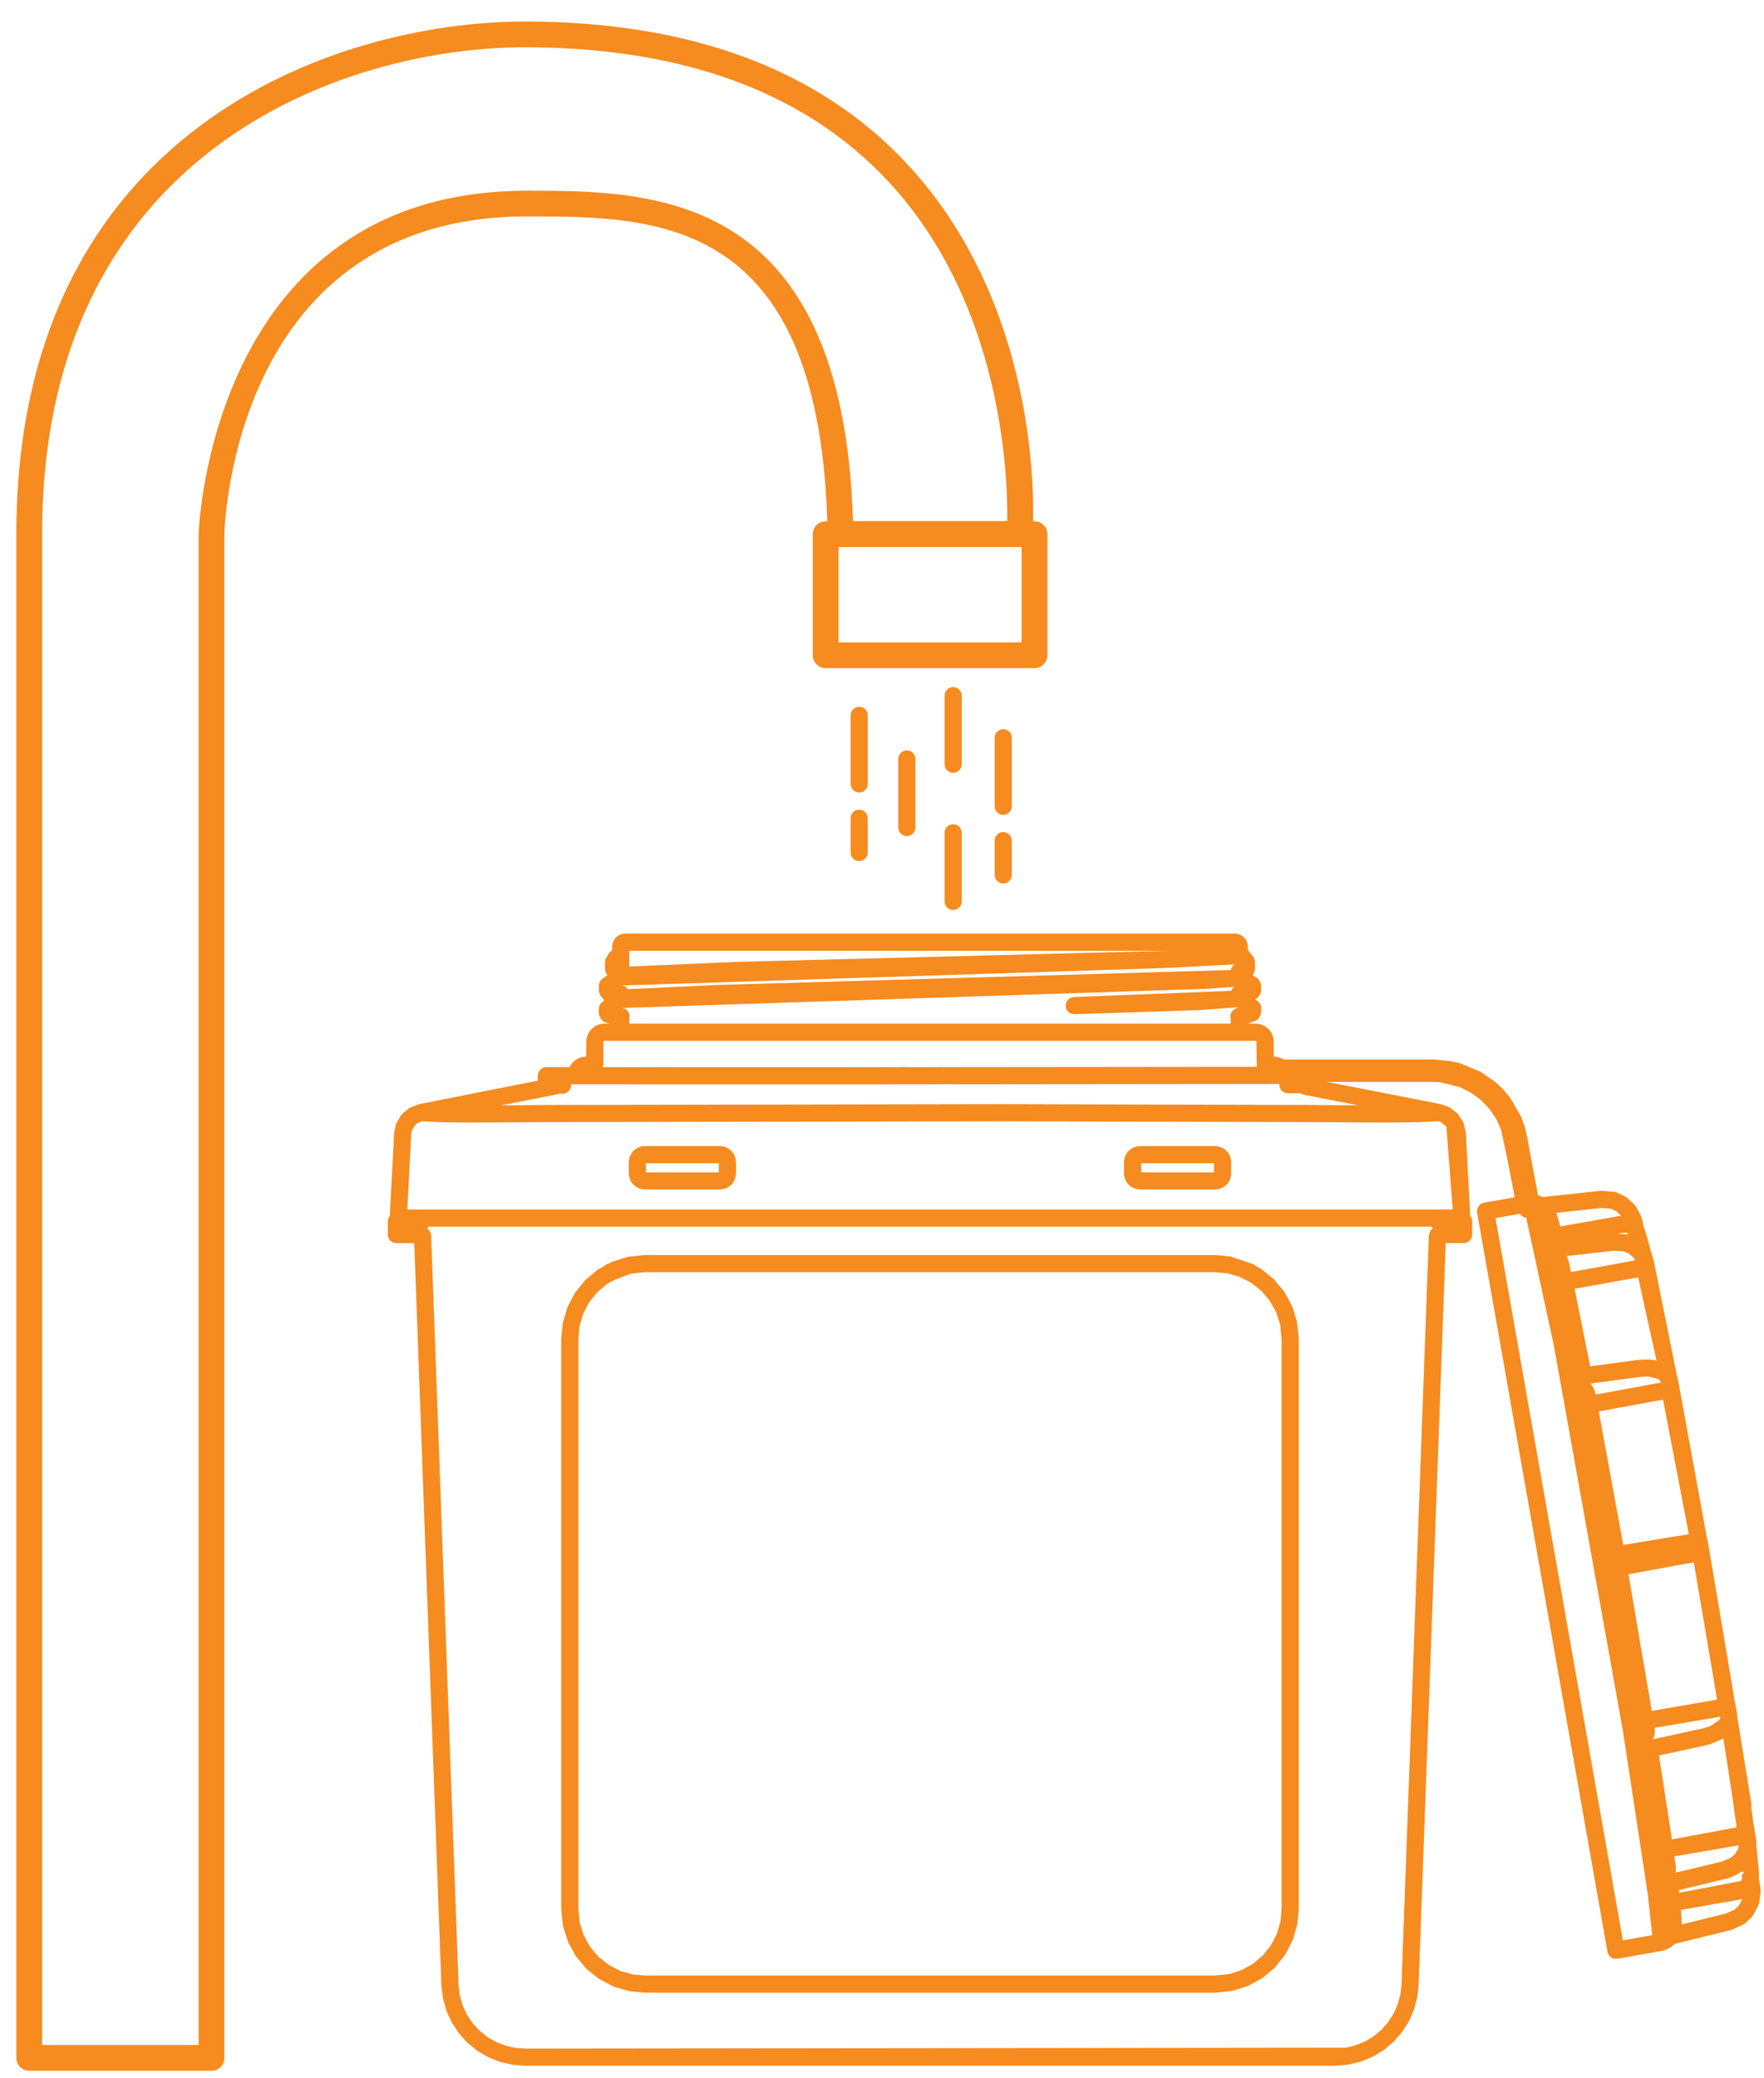 <?xml version="1.0" encoding="UTF-8"?>
<svg width="62px" height="73px" viewBox="0 0 62 73" version="1.1" xmlns="http://www.w3.org/2000/svg" xmlns:xlink="http://www.w3.org/1999/xlink">
    <title>Group 9</title>
    <defs>
        <polygon id="path-1" points="7.10542736e-15 72 61.307 72 61.307 7.10542736e-15 7.10542736e-15 7.10542736e-15"></polygon>
    </defs>
    <g id="Page-1" stroke="none" stroke-width="1" fill="none" fill-rule="evenodd">
        <g id="home" transform="translate(-105, -2906)">
            <g id="Group-9" transform="translate(105.575, 2906.757)">
                <path d="M24.659,40.434 C24.67,40.434 24.681,40.434 24.691,40.435 L24.691,40.113 L22.129,40.113 L22.129,40.435 C22.138,40.434 22.145,40.434 22.153,40.434 L24.659,40.434 Z M22.092,41.036 C22.074,41.036 22.057,41.035 22.039,41.031 L21.952,41.016 C21.92,41.011 21.888,40.999 21.858,40.983 L21.781,40.94 C21.751,40.924 21.723,40.902 21.701,40.876 L21.642,40.81 C21.62,40.784 21.601,40.755 21.589,40.724 L21.556,40.641 C21.545,40.616 21.539,40.589 21.535,40.561 C21.534,40.553 21.533,40.542 21.533,40.534 C21.529,40.513 21.527,40.492 21.527,40.471 L21.527,40.082 C21.527,40.071 21.527,40.059 21.528,40.049 C21.528,40.039 21.53,40.03 21.532,40.019 L21.546,39.939 C21.551,39.905 21.563,39.872 21.579,39.842 L21.622,39.765 C21.639,39.735 21.66,39.707 21.686,39.684 L21.752,39.626 C21.776,39.605 21.804,39.588 21.835,39.575 L21.916,39.541 C21.942,39.53 21.971,39.522 21.999,39.519 C22.01,39.518 22.02,39.517 22.029,39.517 C22.048,39.513 22.07,39.511 22.092,39.511 L24.723,39.511 C24.738,39.512 24.741,39.511 24.75,39.511 C24.762,39.512 24.774,39.513 24.785,39.516 L24.865,39.53 C24.899,39.535 24.932,39.547 24.962,39.563 L25.039,39.606 C25.069,39.623 25.097,39.645 25.118,39.67 L25.178,39.736 C25.2,39.761 25.218,39.79 25.232,39.822 L25.264,39.904 C25.275,39.93 25.282,39.957 25.286,39.984 C25.287,39.994 25.287,40.004 25.287,40.013 C25.291,40.032 25.293,40.054 25.293,40.076 L25.293,40.465 C25.293,40.475 25.293,40.484 25.292,40.494 C25.292,40.505 25.291,40.516 25.288,40.526 L25.275,40.608 C25.269,40.642 25.258,40.675 25.24,40.705 L25.198,40.782 C25.181,40.812 25.161,40.839 25.134,40.86 L25.068,40.919 C25.043,40.942 25.014,40.96 24.984,40.972 L24.902,41.006 C24.878,41.017 24.851,41.024 24.823,41.027 C24.812,41.028 24.803,41.029 24.792,41.029 C24.773,41.034 24.751,41.036 24.729,41.036 L24.727,41.036 C24.706,41.036 24.682,41.036 24.659,41.036 L22.141,41.036 C22.126,41.036 22.109,41.036 22.092,41.036 L22.092,41.036 Z M39.534,40.113 L39.534,40.435 C39.543,40.434 39.554,40.434 39.565,40.434 L42.071,40.434 C42.08,40.434 42.087,40.434 42.095,40.435 L42.095,40.113 L39.534,40.113 Z M39.496,41.036 C39.478,41.036 39.461,41.035 39.443,41.031 L39.357,41.016 C39.324,41.011 39.294,41 39.265,40.984 L39.187,40.941 C39.157,40.925 39.129,40.904 39.106,40.878 L39.047,40.812 C39.024,40.787 39.006,40.758 38.993,40.725 L38.96,40.643 C38.949,40.618 38.942,40.59 38.94,40.563 C38.938,40.553 38.937,40.543 38.937,40.534 C38.934,40.513 38.931,40.492 38.931,40.471 L38.931,40.081 C38.931,40.071 38.931,40.061 38.931,40.053 C38.932,40.041 38.934,40.03 38.936,40.019 L38.949,39.937 C38.955,39.905 38.967,39.871 38.984,39.841 L39.026,39.764 C39.043,39.734 39.065,39.707 39.09,39.685 L39.157,39.626 C39.182,39.604 39.211,39.585 39.243,39.573 L39.325,39.54 C39.351,39.529 39.377,39.523 39.405,39.519 C39.414,39.518 39.424,39.517 39.434,39.517 C39.453,39.513 39.475,39.511 39.495,39.511 L42.128,39.511 C42.141,39.512 42.146,39.511 42.154,39.511 C42.165,39.512 42.177,39.513 42.189,39.516 L42.27,39.53 C42.304,39.535 42.335,39.547 42.365,39.563 L42.443,39.606 C42.472,39.623 42.5,39.643 42.522,39.669 L42.581,39.735 C42.604,39.76 42.622,39.789 42.635,39.822 L42.669,39.904 C42.68,39.929 42.686,39.957 42.689,39.983 C42.69,39.994 42.69,40.004 42.69,40.013 C42.695,40.032 42.698,40.054 42.698,40.076 L42.698,40.465 C42.698,40.475 42.698,40.484 42.696,40.494 C42.695,40.505 42.694,40.516 42.692,40.526 L42.678,40.608 C42.672,40.642 42.662,40.675 42.645,40.705 L42.603,40.782 C42.586,40.812 42.564,40.839 42.537,40.861 L42.471,40.92 C42.446,40.943 42.417,40.96 42.386,40.974 L42.304,41.007 C42.278,41.018 42.251,41.024 42.224,41.028 C42.213,41.029 42.204,41.03 42.194,41.03 C42.175,41.034 42.154,41.036 42.133,41.036 L42.128,41.036 L42.071,41.036 L39.552,41.036 C39.532,41.036 39.514,41.037 39.496,41.036 L39.496,41.036 Z M22.103,68.654 L42.119,68.654 L42.621,68.604 L43.057,68.466 L43.459,68.245 L43.809,67.951 L44.094,67.593 L44.305,67.187 L44.433,66.745 L44.47,66.306 L44.47,46.292 L44.421,45.789 L44.281,45.353 L44.06,44.952 L43.765,44.603 L43.407,44.317 L43.235,44.228 C43.222,44.223 43.209,44.217 43.195,44.21 L42.987,44.103 L42.56,43.98 L42.122,43.942 L22.105,43.942 L21.603,43.992 L21.03,44.21 C21.017,44.217 21.004,44.223 20.991,44.228 L20.765,44.352 L20.417,44.646 L20.129,45.004 L19.918,45.41 L19.792,45.851 L19.753,46.291 L19.753,66.304 L19.804,66.806 L19.942,67.242 L20.164,67.644 L20.459,67.994 L20.818,68.28 L21.223,68.489 L21.664,68.617 L22.103,68.654 Z M22.091,69.257 C22.08,69.257 22.069,69.256 22.057,69.254 L21.547,69.205 L20.994,69.044 L20.486,68.779 L20.036,68.418 L19.666,67.977 L19.389,67.472 L19.215,66.923 L19.153,66.357 C19.153,66.351 19.152,66.345 19.152,66.34 C19.151,66.331 19.151,66.323 19.151,66.313 L19.151,46.282 C19.151,46.275 19.151,46.269 19.152,46.263 C19.152,46.257 19.152,46.25 19.153,46.244 L19.204,45.733 L19.365,45.18 L19.631,44.671 L19.992,44.222 L20.432,43.853 L20.66,43.728 C20.698,43.687 20.748,43.657 20.807,43.642 C20.811,43.641 20.816,43.64 20.819,43.639 L20.939,43.576 L21.487,43.403 L22.053,43.341 C22.067,43.339 22.079,43.339 22.092,43.339 L22.095,43.339 L42.129,43.339 C42.139,43.336 42.139,43.339 42.143,43.339 L42.166,43.34 L42.676,43.39 L43.397,43.637 C43.411,43.64 43.424,43.644 43.437,43.647 C43.484,43.664 43.525,43.691 43.559,43.723 L43.739,43.818 L44.188,44.178 L44.558,44.618 L44.835,45.123 L45.009,45.673 L45.07,46.239 C45.071,46.248 45.073,46.257 45.073,46.265 L45.073,46.281 L45.073,66.315 L45.073,66.329 C45.073,66.337 45.071,66.345 45.071,66.353 L45.021,66.862 L44.859,67.416 L44.593,67.924 L44.233,68.374 L43.792,68.744 L43.286,69.021 L42.737,69.193 L42.172,69.254 C42.16,69.257 42.146,69.257 42.134,69.257 L42.13,69.257 L22.094,69.257 L22.091,69.257 Z M17.218,38.046 C17.214,38.046 17.211,38.047 17.206,38.048 L17.041,38.081 L18.337,38.069 L18.341,38.069 L18.77,38.066 L18.774,38.066 L34.643,38.037 L45.452,38.066 L45.452,38.066 L45.454,38.066 L45.883,38.069 L45.883,38.069 L45.885,38.069 L47.169,38.079 L45.279,37.714 C45.229,37.705 45.185,37.683 45.148,37.654 L44.692,37.655 L44.691,37.655 C44.525,37.655 44.391,37.522 44.389,37.355 C44.389,37.346 44.391,37.337 44.391,37.328 L33.167,37.34 L32.504,37.335 C32.486,37.338 32.468,37.342 32.448,37.341 L32.448,37.341 C32.445,37.34 32.443,37.34 32.443,37.341 L26.568,37.343 L19.495,37.341 C19.497,37.35 19.497,37.36 19.497,37.37 C19.497,37.536 19.362,37.671 19.195,37.671 L19.195,37.671 L19.111,37.671 L17.218,38.046 Z M50.198,41.739 L50.485,41.739 L50.261,38.831 L50.075,38.67 L49.987,38.637 L49.412,38.667 C49.406,38.669 49.403,38.67 49.394,38.669 C49.391,38.669 49.387,38.67 49.384,38.67 L48.17,38.685 L45.45,38.669 L45.45,38.669 L34.642,38.64 L18.775,38.669 L18.775,38.669 L18.347,38.671 L15.924,38.685 L14.854,38.671 L14.853,38.671 L14.853,38.671 L14.852,38.671 L14.852,38.671 C14.849,38.672 14.846,38.67 14.843,38.67 C14.837,38.669 14.834,38.667 14.828,38.669 C14.823,38.669 14.818,38.669 14.813,38.667 L14.248,38.638 L14.041,38.744 L13.905,38.949 L13.879,39.079 C13.879,39.081 13.879,39.083 13.879,39.085 L13.74,41.739 L49.97,41.739 L49.972,41.739 L49.973,41.739 L50.198,41.739 Z M15.541,68.958 L15.585,69.348 L15.683,69.693 L15.832,70.02 L16.029,70.317 L16.27,70.582 L16.549,70.809 L16.858,70.988 L17.192,71.118 L17.541,71.198 L17.899,71.221 L46.729,71.189 L47.076,71.105 L47.408,70.968 L47.714,70.781 L47.987,70.551 L48.222,70.281 L48.414,69.979 L48.556,69.65 L48.647,69.303 L48.684,68.959 L49.645,42.681 C49.645,42.67 49.645,42.662 49.646,42.651 L49.649,42.637 L49.65,42.629 C49.65,42.628 49.65,42.628 49.65,42.627 C49.655,42.604 49.661,42.582 49.67,42.562 C49.676,42.542 49.682,42.524 49.686,42.519 C49.697,42.498 49.715,42.468 49.732,42.449 C49.74,42.442 49.764,42.421 49.788,42.401 C49.766,42.384 49.745,42.364 49.728,42.341 L14.496,42.341 C14.481,42.363 14.461,42.382 14.44,42.398 C14.442,42.4 14.444,42.401 14.447,42.404 C14.46,42.418 14.518,42.481 14.526,42.496 C14.536,42.513 14.555,42.554 14.561,42.571 C14.569,42.592 14.573,42.621 14.577,42.643 L14.578,42.664 C14.578,42.668 14.579,42.671 14.579,42.675 L15.541,68.958 Z M17.876,71.822 L17.449,71.791 L17.01,71.691 L16.592,71.527 L16.202,71.299 L15.853,71.015 L15.552,70.681 L15.304,70.305 L15.117,69.894 L14.995,69.462 L14.942,69.022 C14.941,69.015 14.94,69.007 14.94,69.001 C14.94,68.998 14.938,68.993 14.938,68.989 L13.985,42.919 C13.977,42.921 13.969,42.921 13.96,42.921 L13.772,42.921 C13.755,42.922 13.737,42.921 13.717,42.921 L13.535,42.921 C13.524,42.921 13.513,42.922 13.5,42.921 L13.393,42.921 L13.356,42.921 C13.19,42.921 13.055,42.787 13.055,42.619 L13.055,42.159 C13.055,42.086 13.082,42.018 13.125,41.966 L13.278,39.053 C13.278,39.043 13.279,39.031 13.281,39.022 L13.348,38.723 L13.531,38.41 L13.808,38.173 L14.129,38.047 C14.129,38.047 14.129,38.047 14.13,38.047 C14.142,38.042 14.155,38.038 14.169,38.036 L17.018,37.471 C17.022,37.47 17.025,37.47 17.029,37.469 L18.327,37.212 L18.327,37.038 C18.327,36.959 18.358,36.882 18.415,36.825 C18.471,36.768 18.547,36.737 18.628,36.737 L18.628,36.737 L22.503,36.74 L22.559,36.74 C22.568,36.74 22.577,36.738 22.586,36.738 L30.397,36.74 C30.409,36.737 30.421,36.737 30.433,36.737 L31.083,36.737 C31.097,36.737 31.112,36.737 31.126,36.738 C31.178,36.725 31.224,36.726 31.267,36.74 L32.403,36.738 C32.415,36.738 32.43,36.738 32.444,36.738 C32.492,36.728 32.536,36.728 32.575,36.737 L43.817,36.726 C43.845,36.719 43.874,36.714 43.903,36.714 L43.904,36.714 L44.834,36.719 C44.835,36.719 44.897,36.72 44.91,36.72 C44.956,36.721 45,36.734 45.04,36.753 C45.04,36.753 45.041,36.753 45.041,36.754 C45.042,36.754 45.042,36.754 45.042,36.754 C45.042,36.754 45.042,36.754 45.044,36.755 L45.045,36.755 C45.045,36.755 45.045,36.756 45.046,36.756 L45.046,36.756 L45.047,36.756 C45.048,36.758 45.048,36.758 45.048,36.758 C45.068,36.768 45.086,36.781 45.101,36.794 C45.101,36.794 45.101,36.795 45.103,36.795 L45.103,36.795 C45.103,36.796 45.105,36.797 45.104,36.796 L45.105,36.797 L45.106,36.799 C45.106,36.799 45.107,36.799 45.107,36.8 L45.107,36.8 C45.107,36.8 45.109,36.8 45.109,36.801 C45.109,36.801 45.11,36.802 45.11,36.802 C45.15,36.84 45.18,36.888 45.194,36.942 C45.194,36.943 45.195,36.944 45.195,36.944 L45.195,36.946 C45.195,36.946 45.195,36.947 45.195,36.947 L45.195,36.948 L45.197,36.948 C45.203,36.972 45.205,36.996 45.205,37.021 L45.205,37.052 L45.335,37.052 L45.336,37.052 C45.416,37.052 45.493,37.083 45.548,37.14 C45.554,37.146 45.559,37.15 45.564,37.156 L50.055,38.036 C50.064,38.037 50.074,38.04 50.084,38.043 L50.372,38.148 L50.66,38.371 L50.858,38.677 L50.941,39.008 C50.944,39.024 50.946,39.038 50.946,39.053 L51.099,41.966 C51.143,42.018 51.168,42.086 51.168,42.159 L51.168,42.619 C51.168,42.787 51.034,42.921 50.867,42.921 L50.787,42.921 C50.767,42.922 50.746,42.922 50.725,42.921 L50.508,42.921 L50.507,42.921 L50.331,42.921 C50.3,42.921 50.269,42.917 50.239,42.909 L49.285,68.988 C49.285,68.995 49.285,69.001 49.284,69.009 L49.284,69.009 L49.284,69.01 C49.284,69.012 49.284,69.015 49.284,69.017 L49.238,69.417 L49.122,69.852 L48.943,70.264 L48.7,70.645 L48.405,70.982 L48.059,71.273 L47.675,71.506 L47.258,71.677 L46.821,71.783 L46.373,71.822 L17.876,71.822 Z" id="Fill-1" fill="#F68B1F"></path>
                <path d="M54.228,42.193 L54.265,42.334 L56.404,41.957 L56.234,41.799 L56.044,41.712 L55.717,41.684 L54.125,41.857 L54.224,42.176 C54.225,42.182 54.227,42.188 54.228,42.193 L54.228,42.193 Z M56.271,42.592 L56.564,42.61 C56.594,42.611 56.625,42.618 56.654,42.629 C56.641,42.61 56.632,42.588 56.624,42.564 L56.606,42.561 L56.604,42.563 L56.538,42.551 L56.271,42.592 Z M54.565,43.577 L54.642,43.936 L56.845,43.537 C56.864,43.534 56.881,43.531 56.899,43.531 L56.839,43.424 L56.666,43.281 L56.48,43.207 L56.15,43.188 L54.492,43.374 C54.493,43.376 54.494,43.378 54.495,43.381 L54.549,43.524 C54.552,43.531 54.554,43.539 54.557,43.547 C54.56,43.557 54.563,43.567 54.565,43.577 L54.565,43.577 Z M54.768,44.525 L55.315,47.248 L56.991,47.025 C56.999,47.023 57.006,47.023 57.015,47.022 L57.015,47.022 C57.022,47.021 57.028,47.021 57.035,47.019 L57.413,47.01 L57.646,47.044 L57.004,44.133 L56.932,44.134 L54.768,44.525 Z M55.49,48.159 L55.507,48.242 L57.716,47.835 C57.729,47.835 57.741,47.832 57.753,47.83 L57.809,47.826 L57.76,47.739 L57.688,47.688 L57.363,47.607 L57.091,47.619 L55.317,47.856 L55.323,47.863 C55.324,47.865 55.327,47.866 55.329,47.869 L55.368,47.912 C55.378,47.924 55.388,47.936 55.398,47.951 C55.406,47.963 55.413,47.976 55.421,47.989 L55.459,48.067 C55.466,48.081 55.474,48.095 55.48,48.111 C55.484,48.127 55.488,48.144 55.49,48.159 L55.49,48.159 Z M55.618,48.834 L56.478,53.526 L58.134,53.251 L58.138,53.251 L58.783,53.15 L57.876,48.417 L57.862,48.418 C57.851,48.422 57.84,48.426 57.828,48.428 L55.618,48.834 Z M56.662,54.555 L57.48,59.356 L59.777,58.96 L58.958,54.139 L58.31,54.251 L56.662,54.555 Z M57.548,60.288 L57.523,60.353 L59.263,59.974 L59.264,59.974 L59.52,59.897 L59.851,59.68 L59.885,59.613 C59.885,59.6 59.885,59.586 59.885,59.573 C59.882,59.567 59.881,59.56 59.879,59.554 L59.845,59.563 C59.833,59.567 59.821,59.571 59.809,59.574 C59.803,59.576 59.798,59.576 59.792,59.577 L57.579,59.95 L57.587,60.004 C57.591,60.021 57.592,60.039 57.592,60.057 C57.592,60.074 57.592,60.091 57.588,60.109 L57.576,60.195 C57.571,60.229 57.563,60.26 57.548,60.288 L57.548,60.288 Z M57.735,60.923 L58.189,63.871 L60.456,63.449 C60.457,63.436 60.458,63.424 60.459,63.411 L60.275,62.12 C60.273,62.112 60.271,62.103 60.271,62.095 L59.998,60.329 L59.99,60.335 L59.48,60.542 C59.477,60.542 59.467,60.544 59.453,60.548 C59.445,60.55 59.436,60.553 59.427,60.555 L57.735,60.923 Z M58.322,65.035 L58.322,65.04 L59.949,64.648 L60.253,64.518 L60.404,64.387 L60.517,64.2 L60.538,64.075 C60.529,64.078 60.521,64.081 60.512,64.082 C60.502,64.085 60.491,64.088 60.48,64.089 L58.274,64.467 L58.322,64.813 C58.323,64.824 58.324,64.834 58.326,64.843 C58.326,64.853 58.326,64.863 58.326,64.872 L58.323,65.028 C58.323,65.03 58.323,65.032 58.322,65.035 L58.322,65.035 Z M58.43,65.653 L58.442,65.747 L60.622,65.33 L60.644,65.283 C60.64,65.244 60.644,65.207 60.653,65.172 C60.647,65.149 60.644,65.124 60.644,65.097 L60.686,65.093 C60.697,65.07 60.709,65.048 60.724,65.029 L60.64,64.993 L60.497,65.096 L60.223,65.216 C60.217,65.218 60.197,65.224 60.175,65.23 C60.164,65.235 60.152,65.238 60.14,65.241 L58.43,65.653 Z M58.512,66.445 L58.536,66.823 L58.535,66.857 L60.103,66.471 L60.4,66.334 L60.549,66.187 L60.661,65.969 L58.505,66.348 L58.512,66.445 Z M51.988,42.041 L56.464,67.417 L57.497,67.235 L57.345,65.829 L56.468,60.07 L54.04,46.523 L53.067,42.03 C53.029,42.025 52.992,42.013 52.958,41.994 C52.919,41.973 52.886,41.943 52.859,41.907 C52.855,41.901 52.851,41.895 52.847,41.89 L51.988,42.041 Z M56.219,68.068 C56.076,68.068 55.95,67.964 55.923,67.818 L51.342,41.849 C51.329,41.77 51.347,41.69 51.393,41.624 C51.438,41.559 51.508,41.514 51.587,41.5 L52.663,41.311 L52.376,39.826 L52.376,39.825 L52.183,38.936 L52.005,38.54 L51.767,38.195 L51.463,37.88 L51.107,37.624 L50.713,37.432 L50.048,37.271 L49.793,37.256 L44.127,37.256 C43.961,37.256 43.826,37.121 43.826,36.955 L43.826,36.771 C43.826,36.604 43.961,36.47 44.127,36.47 L49.843,36.47 C49.86,36.47 49.876,36.471 49.891,36.473 L50.436,36.529 L50.749,36.604 L51.457,36.897 L51.975,37.254 L52.252,37.514 L52.502,37.811 L52.894,38.49 L53.022,38.853 L53.099,39.188 C53.102,39.201 53.106,39.213 53.108,39.226 L53.181,39.64 C53.182,39.643 53.183,39.648 53.183,39.653 L53.483,41.237 C53.506,41.24 53.529,41.247 53.551,41.257 L53.657,41.301 L55.676,41.083 C55.688,41.082 55.699,41.075 55.715,41.081 C55.725,41.081 55.736,41.081 55.747,41.082 L56.147,41.117 C56.182,41.119 56.216,41.129 56.247,41.143 L56.528,41.272 C56.558,41.285 56.585,41.302 56.607,41.324 L56.87,41.567 C56.895,41.591 56.917,41.619 56.933,41.649 L57.097,41.964 C57.103,41.975 57.109,41.987 57.113,41.999 C57.119,42.013 57.123,42.028 57.127,42.043 L57.159,42.171 C57.16,42.175 57.16,42.179 57.162,42.183 L57.162,42.184 C57.163,42.187 57.163,42.189 57.163,42.192 L57.197,42.366 C57.198,42.369 57.198,42.373 57.199,42.377 C57.21,42.401 57.223,42.429 57.226,42.434 L57.254,42.511 C57.257,42.516 57.258,42.52 57.26,42.526 C57.26,42.529 57.262,42.53 57.262,42.532 L57.297,42.647 C57.298,42.647 57.318,42.718 57.318,42.719 L57.491,43.354 C57.498,43.369 57.505,43.383 57.511,43.399 C57.52,43.419 57.526,43.441 57.528,43.463 C57.535,43.477 57.54,43.494 57.544,43.511 L57.56,43.584 C57.563,43.595 57.564,43.605 57.565,43.614 L57.568,43.627 C57.569,43.631 57.57,43.636 57.57,43.64 C57.571,43.643 57.573,43.647 57.573,43.651 L58.364,47.579 C58.368,47.587 58.37,47.595 58.373,47.605 C58.376,47.615 58.377,47.623 58.38,47.633 C58.387,47.65 58.392,47.668 58.395,47.687 L58.422,47.829 C58.423,47.833 58.423,47.836 58.424,47.84 L59.394,53.144 C59.397,53.158 59.398,53.174 59.399,53.188 C59.402,53.197 59.403,53.204 59.405,53.213 C59.406,53.217 59.409,53.223 59.41,53.229 L59.456,53.448 C59.457,53.454 59.458,53.46 59.459,53.464 L59.489,53.634 C59.489,53.635 59.489,53.635 59.489,53.637 C59.491,53.64 59.491,53.644 59.492,53.649 L60.377,58.895 L60.368,58.901 C60.377,58.922 60.385,58.945 60.39,58.971 L60.458,59.333 C60.458,59.337 60.459,59.342 60.461,59.347 L60.484,59.494 C60.486,59.506 60.487,59.518 60.488,59.53 L60.491,59.577 C60.491,59.58 60.491,59.584 60.491,59.588 C60.492,59.592 60.492,59.597 60.492,59.602 L60.98,62.614 C60.988,62.66 60.986,62.705 60.975,62.747 L61.052,63.3 C61.053,63.308 61.055,63.315 61.055,63.324 C61.056,63.328 61.056,63.33 61.057,63.334 L61.057,63.334 L61.057,63.335 C61.057,63.335 61.057,63.336 61.057,63.336 L61.057,63.337 C61.057,63.338 61.057,63.338 61.058,63.34 L61.128,63.744 C61.128,63.746 61.129,63.748 61.129,63.75 C61.131,63.755 61.131,63.761 61.131,63.767 L61.132,63.775 C61.134,63.783 61.137,63.794 61.138,63.803 L61.149,63.884 C61.151,63.901 61.152,63.917 61.152,63.931 L61.155,63.958 C61.156,63.973 61.157,63.99 61.157,64.006 C61.156,64.023 61.155,64.038 61.152,64.054 L61.151,64.056 L61.239,64.911 C61.239,64.912 61.244,64.985 61.244,64.985 C61.244,64.991 61.246,65.059 61.246,65.064 C61.246,65.077 61.246,65.088 61.244,65.1 C61.249,65.119 61.251,65.138 61.251,65.16 C61.251,65.169 61.252,65.251 61.251,65.259 C61.251,65.261 61.251,65.264 61.25,65.267 L61.287,65.499 C61.287,65.501 61.288,65.504 61.288,65.507 L61.288,65.508 C61.29,65.512 61.29,65.517 61.291,65.522 L61.304,65.654 C61.306,65.667 61.306,65.681 61.306,65.694 C61.306,65.71 61.305,65.723 61.303,65.737 L61.257,66.088 C61.252,66.122 61.241,66.155 61.226,66.187 L61.062,66.505 C61.05,66.53 61.032,66.554 61.011,66.576 C61.009,66.579 61.006,66.583 61.004,66.588 C60.981,66.619 60.953,66.645 60.922,66.666 L60.784,66.802 C60.758,66.826 60.731,66.846 60.699,66.861 L60.334,67.031 C60.323,67.036 60.312,67.041 60.302,67.045 C60.29,67.049 60.279,67.052 60.267,67.055 L58.282,67.543 L58.211,67.612 C58.188,67.634 58.162,67.652 58.135,67.666 L57.995,67.737 C57.969,67.752 57.94,67.761 57.909,67.767 L57.891,67.771 C57.871,67.778 57.851,67.784 57.83,67.788 L56.272,68.063 C56.254,68.066 56.236,68.068 56.219,68.068 L56.219,68.068 Z" id="Fill-3" fill="#F68B1F"></path>
                <path d="M21.543,32.787 L21.543,32.795 L21.543,33.202 L25.407,33.037 L40.501,32.648 L21.543,32.648 L21.543,32.781 L21.543,32.787 Z M21.3,33.868 C21.381,33.885 21.449,33.932 21.492,33.998 L24.581,33.852 L42.686,33.325 C42.7,33.243 42.747,33.172 42.813,33.126 L40.362,33.256 L21.3,33.868 Z M32.112,35.21 L42.682,35.21 L42.682,35.03 C42.641,34.871 42.735,34.708 42.894,34.665 L42.933,34.654 L42.907,34.633 L41.628,34.731 L37.19,34.878 L37.182,34.878 C37.019,34.878 36.885,34.748 36.881,34.585 C36.877,34.419 37.008,34.28 37.175,34.275 L42.698,34.056 C42.719,34.001 42.758,33.951 42.809,33.916 L41.815,33.986 L21.303,34.658 C21.458,34.685 21.568,34.828 21.55,34.987 C21.549,35.002 21.546,35.016 21.543,35.03 L21.543,35.21 L32.112,35.21 Z M19.71,37.265 C19.701,37.265 19.692,37.265 19.683,37.263 C19.517,37.247 19.376,37.122 19.394,36.956 C19.395,36.938 19.406,36.857 19.411,36.841 C19.417,36.821 19.442,36.742 19.452,36.725 C19.462,36.707 19.503,36.636 19.515,36.62 C19.527,36.606 19.58,36.544 19.594,36.532 C19.61,36.52 19.674,36.469 19.692,36.46 C19.709,36.45 19.782,36.413 19.8,36.408 C19.82,36.402 19.899,36.379 19.92,36.377 L20.028,36.368 L20.033,35.842 C20.033,35.833 20.033,35.826 20.034,35.819 L20.035,35.801 C20.038,35.773 20.047,35.702 20.053,35.684 C20.059,35.666 20.086,35.586 20.095,35.569 C20.104,35.551 20.146,35.479 20.158,35.465 C20.17,35.449 20.226,35.385 20.241,35.373 C20.257,35.36 20.323,35.309 20.341,35.299 C20.358,35.291 20.432,35.254 20.45,35.248 C20.469,35.242 20.551,35.219 20.571,35.218 C20.582,35.216 20.595,35.215 20.606,35.216 C20.624,35.212 20.642,35.21 20.664,35.21 L20.87,35.21 L20.816,35.197 C20.808,35.196 20.799,35.193 20.789,35.191 C20.786,35.19 20.781,35.189 20.776,35.186 L20.727,35.173 C20.657,35.154 20.599,35.112 20.561,35.057 C20.555,35.05 20.55,35.044 20.545,35.037 C20.534,35.016 20.523,34.996 20.516,34.973 C20.488,34.932 20.471,34.881 20.471,34.824 L20.471,34.698 C20.471,34.658 20.48,34.62 20.494,34.585 C20.512,34.536 20.542,34.49 20.587,34.454 L20.671,34.384 C20.636,34.361 20.606,34.331 20.583,34.293 C20.563,34.273 20.545,34.25 20.534,34.227 C20.526,34.211 20.518,34.195 20.514,34.178 C20.487,34.138 20.471,34.089 20.471,34.033 L20.475,33.877 C20.475,33.869 20.475,33.862 20.475,33.855 C20.475,33.854 20.475,33.854 20.476,33.854 C20.479,33.811 20.491,33.773 20.509,33.738 L20.509,33.737 L20.51,33.737 C20.528,33.702 20.553,33.669 20.586,33.643 C20.591,33.639 20.594,33.637 20.599,33.633 L20.773,33.505 C20.746,33.47 20.722,33.428 20.711,33.391 C20.697,33.356 20.689,33.317 20.689,33.278 L20.689,33.058 C20.688,33.032 20.691,33.005 20.698,32.979 C20.705,32.95 20.716,32.923 20.732,32.899 L20.805,32.77 C20.818,32.748 20.835,32.725 20.856,32.705 L20.94,32.622 L20.94,32.513 C20.94,32.504 20.94,32.496 20.94,32.487 C20.94,32.481 20.941,32.475 20.942,32.468 C20.945,32.445 20.951,32.405 20.956,32.39 C20.962,32.369 20.979,32.319 20.988,32.301 C20.998,32.284 21.023,32.24 21.036,32.225 C21.047,32.21 21.081,32.173 21.096,32.161 C21.112,32.148 21.152,32.117 21.17,32.108 C21.186,32.099 21.23,32.078 21.247,32.072 C21.268,32.066 21.318,32.052 21.34,32.05 C21.345,32.049 21.351,32.049 21.356,32.049 C21.37,32.046 21.385,32.045 21.399,32.045 L42.792,32.045 L42.824,32.045 C42.834,32.045 42.844,32.046 42.853,32.046 C42.875,32.049 42.926,32.056 42.946,32.062 C42.964,32.068 43.012,32.085 43.029,32.095 C43.045,32.103 43.087,32.128 43.101,32.139 C43.118,32.152 43.158,32.187 43.171,32.204 C43.182,32.219 43.212,32.258 43.221,32.274 C43.23,32.292 43.254,32.339 43.259,32.36 C43.264,32.376 43.277,32.422 43.28,32.439 C43.28,32.445 43.28,32.45 43.281,32.455 C43.283,32.47 43.285,32.487 43.285,32.505 L43.285,32.621 L43.479,32.863 C43.495,32.891 43.507,32.922 43.515,32.955 C43.517,32.964 43.52,32.974 43.521,32.984 C43.53,33.014 43.535,33.045 43.535,33.078 L43.535,33.278 C43.535,33.302 43.532,33.325 43.527,33.348 C43.522,33.37 43.516,33.391 43.506,33.411 C43.494,33.437 43.474,33.47 43.451,33.502 L43.548,33.57 C43.626,33.604 43.688,33.669 43.716,33.756 L43.728,33.793 C43.739,33.817 43.747,33.844 43.751,33.874 C43.756,33.904 43.756,33.933 43.752,33.963 L43.752,34.033 C43.752,34.099 43.73,34.162 43.693,34.211 C43.657,34.273 43.603,34.328 43.542,34.357 L43.62,34.411 L43.639,34.425 C43.673,34.452 43.7,34.486 43.72,34.524 C43.736,34.558 43.748,34.597 43.752,34.639 C43.752,34.648 43.752,34.656 43.752,34.666 L43.752,34.762 C43.752,34.868 43.697,35.025 43.605,35.079 C43.575,35.097 43.499,35.134 43.464,35.14 L43.285,35.21 L43.485,35.21 C43.498,35.21 43.511,35.21 43.523,35.213 C43.545,35.208 43.567,35.209 43.588,35.212 C43.609,35.213 43.693,35.222 43.712,35.228 C43.732,35.234 43.81,35.261 43.828,35.271 C43.845,35.279 43.917,35.32 43.933,35.332 C43.947,35.344 44.011,35.398 44.024,35.414 C44.036,35.428 44.089,35.495 44.099,35.513 C44.109,35.53 44.147,35.606 44.153,35.625 C44.158,35.643 44.181,35.722 44.183,35.74 C44.185,35.751 44.185,35.762 44.185,35.773 C44.189,35.793 44.192,35.814 44.192,35.836 L44.197,36.371 L44.214,36.371 C44.223,36.371 44.294,36.377 44.305,36.377 C44.323,36.383 44.461,36.421 44.477,36.43 C44.495,36.439 44.567,36.48 44.582,36.492 C44.597,36.504 44.658,36.557 44.67,36.573 C44.682,36.587 44.733,36.653 44.742,36.669 C44.752,36.686 44.788,36.76 44.794,36.779 C44.8,36.798 44.822,36.878 44.824,36.897 C44.84,37.063 44.722,37.241 44.557,37.256 C44.386,37.267 44.246,37.183 44.23,37.016 L44.224,36.955 L43.924,36.973 C43.91,36.971 43.858,36.966 43.846,36.963 C43.824,36.957 43.794,36.947 43.775,36.937 C43.753,36.926 43.728,36.908 43.709,36.892 C43.697,36.878 43.65,36.826 43.64,36.809 C43.626,36.783 43.611,36.75 43.605,36.721 L43.606,36.721 C43.6,36.697 43.597,36.673 43.597,36.648 L43.585,35.812 C43.577,35.812 43.569,35.813 43.56,35.813 L43.057,35.813 C43.053,35.814 43.051,35.813 43.045,35.813 L20.739,35.813 C20.726,35.813 20.714,35.812 20.7,35.81 C20.698,35.81 20.694,35.81 20.691,35.812 L20.635,35.816 C20.635,35.825 20.635,35.832 20.635,35.84 L20.628,36.648 C20.627,36.803 20.508,36.933 20.352,36.945 L20.035,36.972 C20.018,37.128 19.867,37.265 19.71,37.265 L19.71,37.265 Z" id="Fill-5" fill="#F68B1F"></path>
                <path d="M34.686,27.875 C34.52,27.875 34.385,27.74 34.385,27.574 L34.385,25.164 C34.385,24.998 34.52,24.863 34.686,24.863 C34.852,24.863 34.987,24.998 34.987,25.164 L34.987,27.574 C34.987,27.74 34.852,27.875 34.686,27.875 M34.686,30.285 C34.52,30.285 34.385,30.15 34.385,29.983 L34.385,28.778 C34.385,28.612 34.52,28.477 34.686,28.477 C34.852,28.477 34.987,28.612 34.987,28.778 L34.987,29.983 C34.987,30.15 34.852,30.285 34.686,30.285" id="Fill-7" fill="#F68B1F"></path>
                <path d="M32.926,26.396 C32.76,26.396 32.625,26.261 32.625,26.095 L32.625,23.685 C32.625,23.519 32.76,23.384 32.926,23.384 C33.092,23.384 33.227,23.519 33.227,23.685 L33.227,26.095 C33.227,26.261 33.092,26.396 32.926,26.396 M32.926,31.216 C32.76,31.216 32.625,31.081 32.625,30.915 L32.625,28.505 C32.625,28.339 32.76,28.204 32.926,28.204 C33.092,28.204 33.227,28.339 33.227,28.505 L33.227,30.915 C33.227,31.081 33.092,31.216 32.926,31.216" id="Fill-9" fill="#F68B1F"></path>
                <path d="M31.298,28.62 C31.132,28.62 30.997,28.485 30.997,28.318 L30.997,25.909 C30.997,25.742 31.132,25.607 31.298,25.607 C31.464,25.607 31.599,25.742 31.599,25.909 L31.599,28.318 C31.599,28.485 31.464,28.62 31.298,28.62" id="Fill-11" fill="#F68B1F"></path>
                <path d="M29.623,27.088 C29.457,27.088 29.322,26.953 29.322,26.786 L29.322,24.377 C29.322,24.21 29.457,24.075 29.623,24.075 C29.789,24.075 29.924,24.21 29.924,24.377 L29.924,26.786 C29.924,26.953 29.789,27.088 29.623,27.088 M29.623,29.497 C29.457,29.497 29.322,29.362 29.322,29.196 L29.322,27.991 C29.322,27.825 29.457,27.69 29.623,27.69 C29.789,27.69 29.924,27.825 29.924,27.991 L29.924,29.196 C29.924,29.362 29.789,29.497 29.623,29.497" id="Fill-13" fill="#F68B1F"></path>
                <path d="M0.904,71.096 L6.406,71.096 L6.406,18.011 C6.409,17.879 6.826,5.944 17.947,5.944 C22.381,5.944 29.052,5.945 29.406,17.559 L34.827,17.559 C34.85,15.932 34.646,9.917 30.649,5.621 C27.736,2.49 23.436,0.904 17.87,0.904 C11.568,0.904 0.904,4.506 0.904,18.011 L0.904,71.096 Z M6.858,72 L0.452,72 C0.202,72 -3.55271368e-14,71.798 -3.55271368e-14,71.548 L-3.55271368e-14,18.011 C-3.55271368e-14,3.793 11.232,7.10542736e-15 17.87,7.10542736e-15 C23.701,7.10542736e-15 28.224,1.686 31.315,5.011 C36.222,10.291 35.738,17.73 35.715,18.043 C35.697,18.279 35.501,18.462 35.264,18.462 L28.965,18.462 C28.718,18.462 28.517,18.265 28.513,18.018 C28.332,6.847 22.573,6.847 17.947,6.847 C7.712,6.847 7.322,17.566 7.31,18.021 L7.31,71.548 C7.31,71.798 7.108,72 6.858,72 L6.858,72 Z" id="Fill-15" fill="#F68B1F"></path>
                <mask id="mask-2" fill="white">
                    <use xlink:href="#path-1"></use>
                </mask>
                <g id="Clip-18"></g>
                <path d="M28.897,21.814 L35.332,21.814 L35.332,18.462 L28.897,18.462 L28.897,21.814 Z M35.784,22.718 L28.445,22.718 C28.195,22.718 27.993,22.516 27.993,22.266 L27.993,18.011 C27.993,17.761 28.195,17.559 28.445,17.559 L35.784,17.559 C36.033,17.559 36.236,17.761 36.236,18.011 L36.236,22.266 C36.236,22.516 36.033,22.718 35.784,22.718 L35.784,22.718 Z" id="Fill-17" fill="#F68B1F" mask="url(#mask-2)"></path>
            </g>
        </g>
    </g>
</svg>